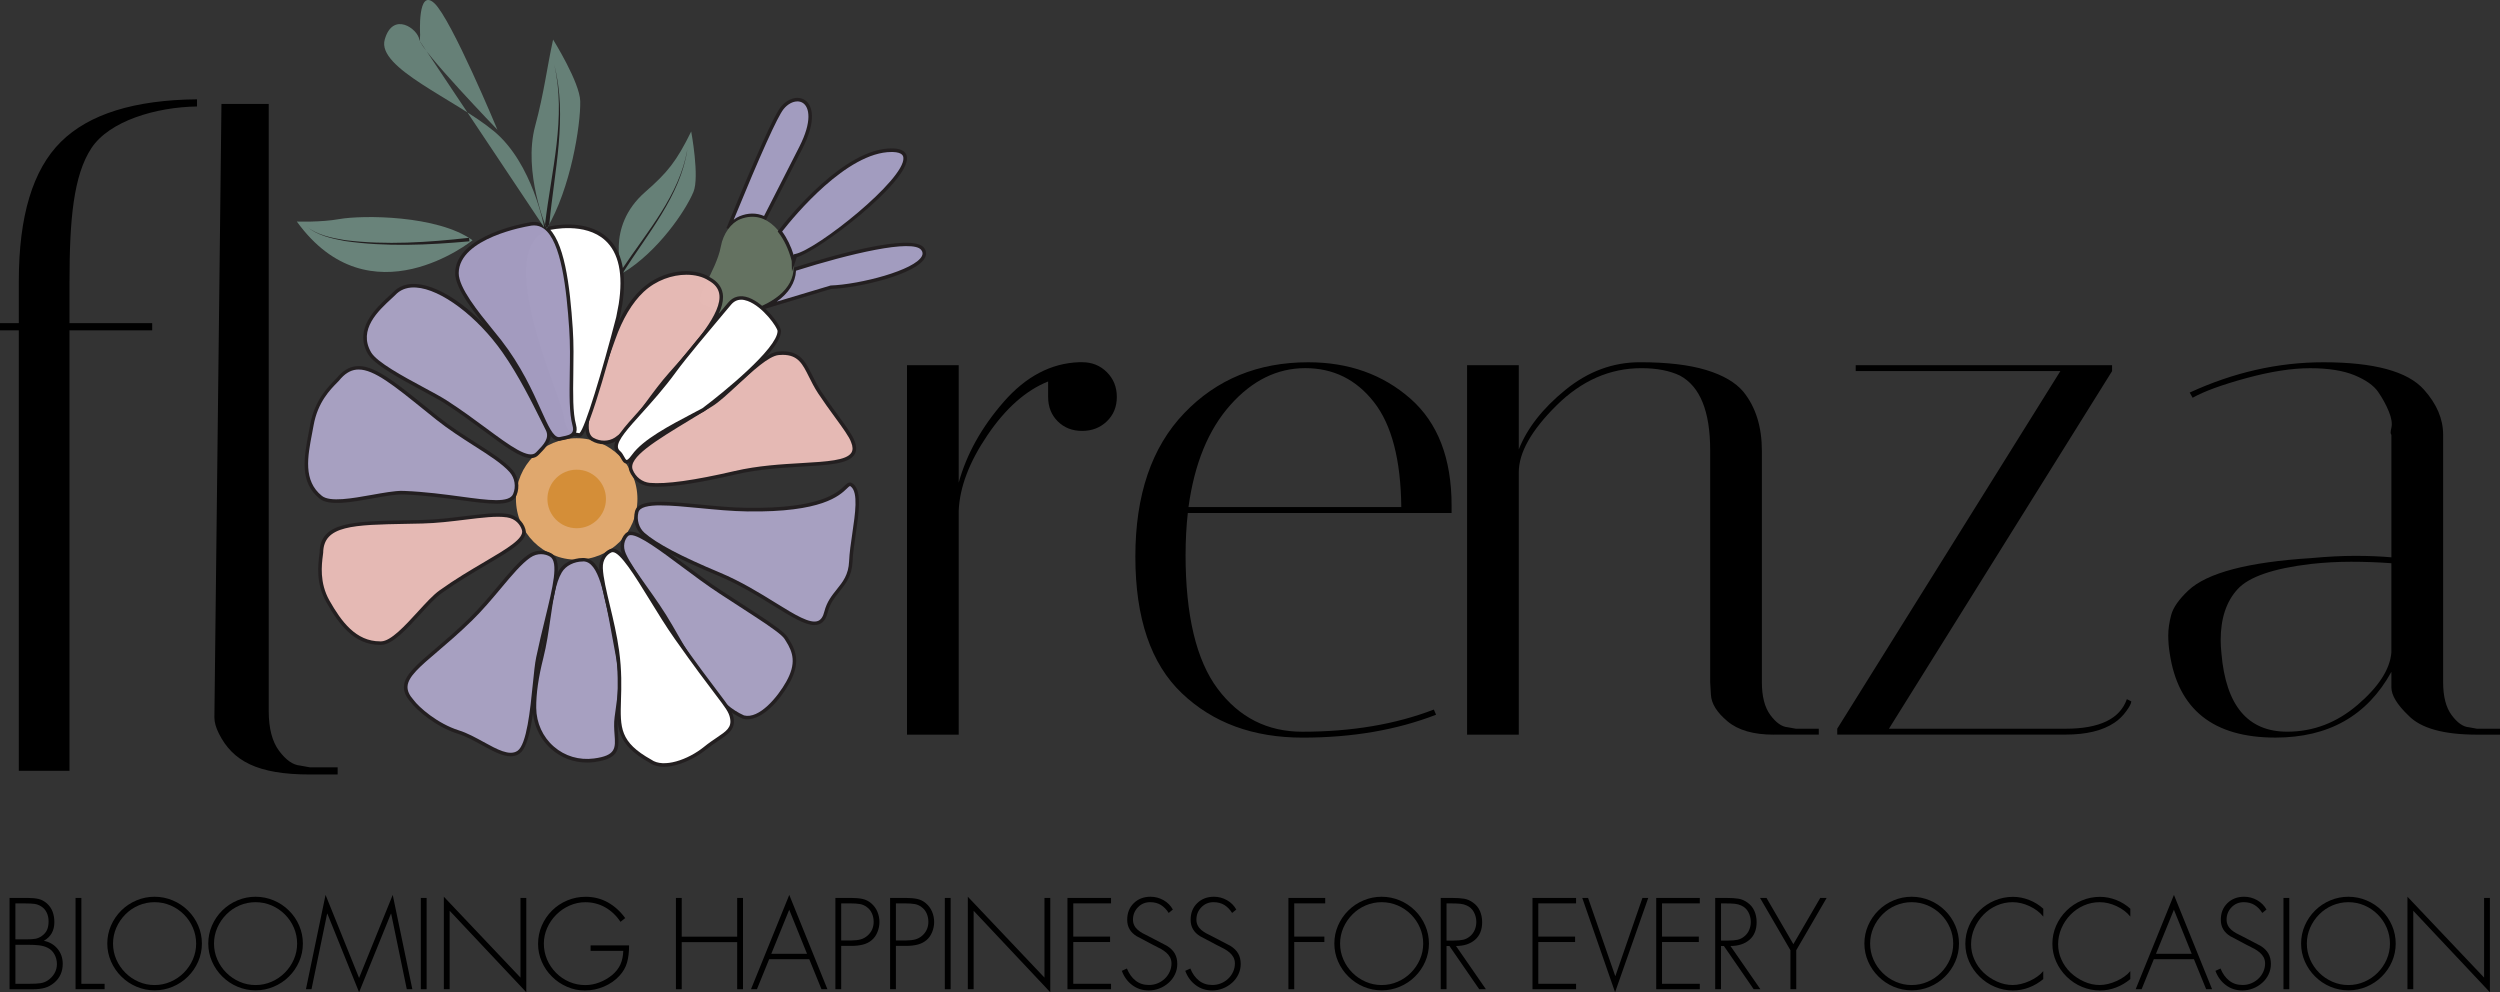 <svg xmlns="http://www.w3.org/2000/svg" id="Layer_2" data-name="Layer 2" viewBox="0 0 800.17 317.59"><rect x="0" y="0" width="800.17" height="317.59" fill="#333333" stroke="none"/><defs><style>      .cls-1 {        fill: #e7bab5;      }      .cls-1, .cls-2, .cls-3, .cls-4, .cls-5, .cls-6, .cls-7, .cls-8, .cls-9, .cls-10, .cls-11, .cls-12 {        stroke-width: 0px;      }      .cls-2 {        fill: #d48e38;      }      .cls-2, .cls-3, .cls-7, .cls-13, .cls-10, .cls-12 {        opacity: .99;      }      .cls-3 {        fill: #6a847b;      }      .cls-5 {        fill: #a8a1c3;      }      .cls-6 {        fill: #a49cc1;      }      .cls-7 {        fill: #678178;      }      .cls-8 {        fill: #a39dc1;      }      .cls-9 {        fill: #fff;      }      .cls-10 {        fill: #657362;      }      .cls-11 {        fill: #231f20;      }      .cls-12 {        fill: #e2aa6f;      }    </style></defs><g id="Logo_Sketch" data-name="Logo Sketch"><g><path class="cls-4" d="M99.19,247.89c-16.81,0-24.73-4.31-29.13-13.1-.96-1.91-1.44-3.62-1.44-5.15l2.26-196.38h15.13v194.29c0,5.54,1.1,9.79,3.3,12.75,2.2,2.96,4.44,4.54,6.73,4.73l3.15.57h8.88v2.29h-8.88Z"></path><path class="cls-4" d="M22.24,89.96v13.47h26.47v2.29h-26.47v140.99H6.02V105.72H0v-2.29h6.02v-13.47c0-20.82,4.49-35.67,13.47-44.56,8.97-8.88,23.5-13.42,43.56-13.61v2.29c-13.18.2-28.06,4.64-33.79,13.33-5.73,8.69-7.01,22.88-7.01,42.55Z"></path><g><path class="cls-4" d="M335.47,127.06v-4.96c-7.09,2.83-13.56,8.55-19.39,17.14-5.84,8.6-8.91,16.67-9.23,24.24v71.66h-16.55v-118.25h16.55v37.6c2.52-9.14,7.33-17.77,14.43-25.9,7.1-8.12,15.14-12.34,24.12-12.66h.95c3.15,0,5.79,1.06,7.92,3.19s3.19,4.77,3.19,7.92-1.06,5.76-3.19,7.81-4.77,3.07-7.92,3.07-5.76-1.02-7.81-3.07-3.07-4.65-3.07-7.81Z"></path><path class="cls-4" d="M379.46,177.43c0,19.55,3.43,33.9,10.29,43.05,6.86,9.14,15.88,13.72,27.08,13.72,15.76,0,29.8-2.36,42.1-7.1l.71,1.66c-12.62,4.89-26.85,7.33-42.69,7.33s-28.73-4.73-38.66-14.19c-9.94-9.46-14.9-24.04-14.9-43.75s5.2-35,15.61-45.88c10.4-10.88,23.65-16.32,39.73-16.32,12.93,0,23.81,3.87,32.64,11.59,8.83,7.73,13.24,19.15,13.24,34.29v2.37h-84.43c-.47,4.25-.71,8.67-.71,13.24ZM439.76,128.71c-5.67-7.25-13.01-10.88-21.99-10.88s-16.99,3.94-24,11.83c-7.02,7.88-11.47,18.76-13.37,32.63h68.11c-.16-15.14-3.07-26.33-8.75-33.58Z"></path><path class="cls-4" d="M567.71,235.14c-6.47,0-11.39-1.42-14.78-4.26-3.39-2.83-5.17-5.67-5.32-8.51l-.24-4.02v-74.26c0-12.45-3.23-20.42-9.7-23.89-3.31-1.57-7.41-2.36-12.3-2.36-10.09,0-19.16,3.98-27.2,11.94-8.04,7.97-12.06,15.1-12.06,21.4v83.96h-16.55v-118.25h16.55v26.96c2.67-6.78,7.64-13.13,14.9-19.04,7.25-5.91,15.21-8.87,23.89-8.87s15.73.83,21.17,2.48c5.44,1.65,9.42,3.98,11.94,6.98,3.94,4.89,5.91,11.2,5.91,18.92v74.03c0,4.57.9,8.08,2.72,10.52,1.81,2.45,3.66,3.75,5.56,3.9l2.6.47h7.33v1.89h-14.43Z"></path><path class="cls-4" d="M593.95,118.78v-1.89h82.06v1.89l-71.42,114.46h56.52c10.88,0,17.42-3.15,19.63-9.46l1.42.71c0,.63-.55,1.69-1.65,3.19-1.1,1.5-2.36,2.72-3.78,3.66-3.78,2.52-8.99,3.78-15.61,3.78h-73.08v-1.89l71.42-114.46h-65.51Z"></path><path class="cls-4" d="M792.84,235.14c-10.72,0-18.05-2.04-21.99-6.15-3.63-3.47-5.44-6.46-5.44-8.99v-4.97c-7.73,14.04-20.1,21.05-37.13,21.05-19.87,0-31.14-8.99-33.82-26.96-.32-1.89-.47-3.82-.47-5.79s.31-4.14.94-6.5,2.44-4.96,5.44-7.8c5.99-5.68,19.16-9.14,39.5-10.41,5.04-.47,9.7-.71,13.95-.71s8.12.16,11.59.47v-39.26c-.32-.16-.32-.9,0-2.24.31-1.34.04-3.07-.83-5.2-.87-2.13-2.01-4.22-3.43-6.27-1.42-2.04-3.94-3.82-7.57-5.32-3.63-1.49-8.36-2.24-14.19-2.24s-12.65,1.06-20.45,3.19c-7.81,2.13-13.52,4.22-17.15,6.27l-.94-1.66c14.03-6.46,28.3-9.7,42.81-9.7,16.24,0,26.96,2.92,32.16,8.75,4.09,4.57,6.15,9.38,6.15,14.43v79.23c0,4.57.9,8.08,2.72,10.52,1.81,2.45,3.66,3.75,5.56,3.9l2.6.47h7.33v1.89h-7.33ZM732.06,234.19c8.35,0,15.88-2.87,22.58-8.63,6.7-5.75,10.29-11.31,10.76-16.67v-28.62c-4.26-.31-8.56-.47-12.89-.47s-8.63.24-12.89.71c-11.99,1.42-19.79,4.1-23.41,8.04-3.63,3.94-5.44,9.38-5.44,16.32,0,1.26.08,2.68.24,4.25,1.42,16.71,8.43,25.07,21.05,25.07Z"></path></g><path class="cls-7" d="M199.34,87.37s-5.84-14.55,7.19-25.94c7.13-6.23,9.98-9.75,14.7-19.34,0,0,2.71,14.53.72,19.33-2.51,6.06-11.39,19.17-22.62,25.96Z"></path><path class="cls-11" d="M199.05,86.22c8.07-12.09,18.41-23.73,20.95-38.36-2.18,14.75-12.88,27.16-20.68,39.51,0,0-.29-.91-.29-.91l.02-.24Z"></path><g><g class="cls-13"><path class="cls-8" d="M236.97,69.72c-1.49.58-2.85,1.83-3.93,3.47,6.63-16.25,14.7-35.42,17.33-38.64,4.68-5.78,13.66-2.37,5.97,12.71-6.88,13.5-10.81,21.25-11.53,22.61-2.26-1.1-4.91-1.34-7.84-.15Z"></path><path class="cls-11" d="M233.52,73.5l-1-.52c9.57-23.47,15.26-36.16,17.41-38.79,2.2-2.72,5.43-3.63,7.67-2.17,2.59,1.69,3.76,6.64-.76,15.5l-5.77,11.33c-3.29,6.47-5.28,10.37-5.77,11.29l-.26.48-.49-.24c-2.33-1.13-4.8-1.18-7.37-.13h0c-1.34.52-2.61,1.65-3.66,3.26ZM255.21,32.46c-1.47,0-3.12.87-4.4,2.45-1.95,2.4-7.32,14.31-15.98,35.42.62-.49,1.26-.87,1.93-1.14,2.69-1.09,5.31-1.11,7.79-.06.75-1.44,2.63-5.14,5.51-10.8l5.77-11.33c4.18-8.19,3.23-12.68,1.15-14.04-.53-.34-1.14-.51-1.77-.51Z"></path></g><g class="cls-13"><path class="cls-8" d="M265.87,91.95l-22.24,6.69c6.41-2.76,10.54-7.09,10.6-12.41h.04c6.67-2.14,37.34-11.6,41.07-6.52,4.19,5.76-18.63,11.84-29.47,12.25Z"></path><path class="cls-11" d="M243.79,99.18l-.39-1.07c6.56-2.83,10.2-7.05,10.25-11.89v-.42s.4-.12.4-.12c11.33-3.6,38.01-11.4,41.74-6.32.71.97.81,2.03.3,3.07-2.59,5.35-21.05,9.72-30.13,10.07l-22.17,6.67ZM254.78,86.65c-.18,3.79-2.33,7.2-6.18,9.9l17.25-5.17c9.46-.35,27.03-4.91,29.23-9.44.33-.67.27-1.28-.2-1.91-2.67-3.64-23.2,1.26-40.1,6.61Z"></path></g><path class="cls-10" d="M253.64,82.99c1.87,7.22-3.64,12.96-12.78,16.06-7.27,2.47-8.04,2.54-10.42,1.34-1.22-.61-2.54-2.15-5.12-2.87-4.04-1.13,3.91-10.47,5.4-18.63.75-4.13,3.31-7.59,6.17-8.72,8.98-3.54,14.89,5.59,16.76,12.81Z"></path><g class="cls-13"><path class="cls-8" d="M249.63,74.1c3.51-4.54,21.29-26.4,36.14-26.02,16.51.45-23.27,32.27-31.19,33.78l-.61,1.8c0-.19-.06-.41-.11-.58-.78-2.99-2.18-6.33-4.24-8.98Z"></path><path class="cls-11" d="M253.48,86.89l-.08-3.22c0-.12-.05-.31-.08-.44-.89-3.37-2.36-6.49-4.14-8.79l-.27-.35.27-.35c3.41-4.41,21.06-26.25,36.21-26.25.13,0,.26,0,.39,0,3.54.1,4.41,1.64,4.52,2.91.65,7.97-28.39,30.06-35.27,31.93l-1.54,4.55ZM250.34,74.1c1.53,2.07,2.82,4.71,3.7,7.56l.1-.29.32-.06c6.94-1.33,35.25-23.87,34.69-30.8-.04-.44-.14-1.77-3.42-1.86-.12,0-.24,0-.37,0-14.26,0-31.11,20.44-35.03,25.46Z"></path></g></g><circle class="cls-12" cx="184.58" cy="159.7" r="19.44"></circle><circle class="cls-2" cx="184.58" cy="159.7" r="9.37"></circle><g class="cls-13"><path class="cls-1" d="M214.77,119.48c-6.99,7.83-12.38,17.63-17.67,21.06-2.38,1.55-5.3,1.32-7.42.11-4.84-2.76.92-15.6,6.7-32.13,2.16-6.18,5.29-11.78,9.22-15.48,6.89-6.48,16.62-6.9,21.43-3.76,9.5,5.28-.25,16.76-12.26,30.21Z"></path><path class="cls-11" d="M193.4,142.2c-1.51,0-2.93-.45-4.01-1.06-4.48-2.55-1.04-12.06,3.72-25.21.88-2.42,1.8-4.96,2.72-7.6,2.36-6.73,5.59-12.16,9.37-15.71,7.09-6.66,17.01-7.18,22.13-3.82,2.28,1.26,3.63,2.99,3.99,5.11,1.04,6.15-6.03,14.63-16.14,25.95h0c-2.77,3.11-5.26,6.48-7.66,9.75-3.68,4.99-6.85,9.29-10.11,11.41-1.32.86-2.7,1.19-4.01,1.19ZM219.71,87.94c-4.51,0-9.69,1.72-13.72,5.5-3.64,3.42-6.78,8.7-9.08,15.25-.92,2.64-1.85,5.19-2.72,7.61-4.4,12.16-7.88,21.76-4.23,23.84,2.18,1.23,4.86,1.19,6.84-.09,3.09-2.01,6.36-6.44,9.82-11.13,2.42-3.29,4.92-6.68,7.73-9.83h0c7.91-8.87,16.89-18.92,15.86-25.01-.3-1.79-1.43-3.2-3.45-4.32-1.82-1.19-4.31-1.82-7.04-1.82Z"></path></g><g class="cls-13"><path class="cls-5" d="M161.28,112.44c6.13,8.73,11.04,19.3,13.93,25,1.65,3.25-1.54,5.94-3.21,7.72-3.8,4.07-14.37-6.88-29.34-16.53-5.6-3.61-21.64-10.85-24.39-15.6-4.82-8.31,3.62-15,7.79-18.95,7.34-8.02,24.68,3.35,35.22,18.36Z"></path><path class="cls-11" d="M169.9,146.63c-3.27,0-8.21-3.66-14.89-8.6-3.74-2.77-7.99-5.91-12.66-8.92-1.66-1.07-4.21-2.44-7.16-4.04-6.86-3.7-15.4-8.3-17.41-11.75-4.67-8.05,2.53-14.69,6.83-18.66.37-.35.73-.67,1.06-.98,1.86-2.04,4.44-3.02,7.59-2.78,8.38.54,20.09,9.26,28.49,21.22h0c5.2,7.42,9.59,16.25,12.49,22.09.54,1.1,1.04,2.09,1.49,2.98,1.66,3.27-.98,5.98-2.73,7.78-.2.2-.39.4-.57.59-.68.74-1.52,1.07-2.52,1.07ZM132.44,92c-2.46,0-4.46.83-5.96,2.47-.36.35-.72.68-1.1,1.03-4.31,3.98-10.82,9.99-6.61,17.25,1.85,3.18,10.23,7.7,16.96,11.32,2.98,1.6,5.54,2.99,7.24,4.08,4.7,3.03,8.96,6.18,12.72,8.96,7.62,5.64,13.66,10.06,15.9,7.67.18-.2.38-.4.59-.61,1.7-1.75,3.82-3.93,2.53-6.47-.45-.89-.95-1.89-1.49-2.99-2.89-5.81-7.25-14.6-12.4-21.94-8.08-11.51-19.7-20.23-27.63-20.74-.25-.02-.5-.03-.75-.03Z"></path></g><g><path class="cls-9" d="M175.82,73.07s27.61-6.84,22.79,24.36l-.81,4.2s-9.91,38.25-12.34,37.61-4.68.4-5.55-6.05c-.87-6.45-23.81-54.58-4.08-60.12Z"></path><path class="cls-11" d="M185.51,139.82c-.08,0-.15-.01-.21-.03-.4-.11-.81-.16-1.2-.22-2.41-.34-4.05-.97-4.77-6.3-.17-1.26-1.3-4.41-2.74-8.39-4.87-13.55-13.04-36.23-7.48-47.02,1.4-2.71,3.6-4.5,6.55-5.33h.02c.48-.13,11.79-2.84,18.81,3.58,4.64,4.25,6.22,11.45,4.68,21.42l-.81,4.22c-1.57,6.07-9.52,36.27-12.37,37.94-.17.1-.34.14-.47.14ZM175.96,73.62c-2.67.75-4.57,2.31-5.84,4.76-5.33,10.35,3.04,33.61,7.54,46.12,1.51,4.2,2.61,7.24,2.79,8.62.66,4.88,1.98,5.07,3.8,5.33.39.06.79.12,1.21.21,1.74-1.34,7.33-20.03,11.77-37.16l.8-4.17c1.48-9.55.03-16.41-4.32-20.39-6.48-5.93-17.41-3.41-17.76-3.32Z"></path></g><g class="cls-13"><path class="cls-6" d="M182.76,105.28c.77,11.57-.78,24.09,1.04,30.79,1.02,3.78-2.28,3.84-4.43,4.35-4.88,1.16-6.64-14.77-19.44-31.24-4.46-5.73-13.72-15.87-13.69-21.79.06-10.36,17.73-14.75,22.84-15.58,9.5-2.4,12.34,13.58,13.67,33.46Z"></path><path class="cls-11" d="M178.84,141.06c-2.51,0-4.15-3.66-6.74-9.41-2.64-5.88-6.26-13.94-12.62-22.11-.77-.99-1.68-2.1-2.65-3.31-4.72-5.8-11.18-13.74-11.15-18.83.08-12.26,23.08-16.09,23.32-16.13,2.12-.54,4.08-.2,5.77,1.02,5.89,4.29,7.63,19.07,8.56,32.96.32,4.8.24,9.67.17,14.39-.1,6.4-.19,12.44.86,16.29.34,1.26.27,2.25-.21,3.03-.77,1.25-2.36,1.56-3.77,1.85-.3.06-.59.12-.86.18-.23.06-.45.08-.67.08ZM170.92,72.15c-.54,0-1.1.08-1.69.22-.27.04-22.34,3.72-22.41,15.03-.03,4.69,6.29,12.45,10.89,18.11.98,1.21,1.9,2.33,2.67,3.32,6.44,8.29,10.09,16.41,12.76,22.35,2.34,5.19,3.93,8.73,5.76,8.73.11,0,.23-.01.34-.04.28-.07.59-.13.9-.19,1.24-.25,2.52-.5,3.03-1.33.31-.5.33-1.19.08-2.13-1.09-4.01-.99-9.85-.89-16.61.08-4.69.15-9.54-.17-14.29-.86-12.84-2.55-28.09-8.1-32.12-.97-.7-2.02-1.05-3.18-1.05Z"></path></g><g class="cls-13"><path class="cls-5" d="M173.34,210.52c2.65-10.47,2.59-21.9,5.98-27.6,1.53-2.57,4.58-3.81,7.39-3.78,6.39.06,7.77,14.4,11.2,32.05,1.28,6.6.12,12.88-.62,18.41-.98,7.28,3.4,12.37-7.11,13.75-10.22,1.33-19.01-6.45-19.11-16.75-.04-4.42.67-9.71,2.28-16.07Z"></path><path class="cls-11" d="M187.86,244.07c-4.19,0-8.14-1.46-11.33-4.24-3.78-3.29-5.98-8.11-6.03-13.23-.04-4.64.71-9.94,2.3-16.21,1.05-4.15,1.66-8.4,2.25-12.51.91-6.29,1.69-11.72,3.79-15.23,1.47-2.48,4.52-4.06,7.78-4.06h.09c5.84.06,7.68,10.25,10.24,24.35.47,2.6.96,5.34,1.51,8.15,1.15,5.95.35,11.67-.36,16.72l-.26,1.88c-.26,1.93-.13,3.74,0,5.34.32,4.37.57,7.83-7.59,8.89-.8.1-1.6.16-2.39.16ZM186.61,179.71c-2.87,0-5.54,1.37-6.8,3.5-1.98,3.33-2.75,8.65-3.64,14.82-.6,4.14-1.22,8.42-2.28,12.62h0c-1.56,6.18-2.3,11.39-2.26,15.93.04,4.8,2.1,9.31,5.64,12.38,3.54,3.08,8.13,4.42,12.82,3.81,7.11-.93,6.93-3.33,6.61-7.68-.12-1.65-.26-3.52.02-5.58l.26-1.89c.7-4.95,1.48-10.58.36-16.35-.55-2.82-1.04-5.55-1.51-8.16-2.36-13.06-4.23-23.37-9.13-23.42h-.09Z"></path></g><g class="cls-13"><path class="cls-1" d="M235.32,151.31c-10.35,2.4-21.09,4.41-27.42,3.81-2.86-.27-5-2.27-5.9-4.54-2.05-5.18,10.65-11.66,25.71-21.03,5.63-3.5,16.06-16,21.5-16.47,8.59-.73,8.54,5.54,13.16,12.55,4.41,6.68,9.67,12.91,10.58,15.68,4.11,10.07-17.52,5.35-37.62,10Z"></path><path class="cls-11" d="M210.44,155.79c-.94,0-1.81-.04-2.59-.12-2.8-.26-5.3-2.19-6.37-4.9-1.9-4.8,6.84-10.1,18.95-17.44,2.24-1.36,4.59-2.78,6.99-4.28,2.1-1.3,4.91-3.92,7.89-6.68,5.06-4.7,10.3-9.57,13.86-9.87,6.76-.57,8.53,3.04,10.81,7.62.79,1.58,1.69,3.38,2.88,5.19,1.73,2.61,3.6,5.19,5.26,7.46,2.68,3.68,4.8,6.58,5.38,8.35.72,1.77.72,3.21-.02,4.38-1.87,2.97-8.09,3.34-16.69,3.84-6.56.39-13.99.82-21.32,2.52h0c-11.48,2.66-19.55,3.93-25.01,3.93ZM250.51,113.58c-.39,0-.81.02-1.26.06-3.18.27-8.49,5.21-13.19,9.57-3.02,2.8-5.87,5.45-8.06,6.81-2.41,1.5-4.76,2.92-7,4.29-11.19,6.78-20.02,12.14-18.48,16.05.92,2.32,3.05,3.96,5.43,4.19,5.18.47,14.09-.75,27.24-3.8h0c7.43-1.72,14.91-2.16,21.51-2.54,7.96-.47,14.24-.83,15.8-3.31.53-.84.5-1.94-.09-3.38-.53-1.63-2.71-4.61-5.23-8.07-1.66-2.28-3.55-4.87-5.29-7.51-1.23-1.86-2.14-3.69-2.95-5.31-2.08-4.18-3.51-7.05-8.44-7.05Z"></path></g><g><path class="cls-9" d="M249.43,105.97c.02-2.19-10.43-15.4-15.94-8.76-2.64,3.19-13.71,16.15-17.6,21.52-10.24,14.13-22.07,22.45-17.81,26.04,1.74,1.47,1.61,5.34,4.69,1.08,3.73-5.15,12.9-9.72,22.29-14.68,0,0,24.31-18.13,24.37-25.2Z"></path><path class="cls-11" d="M200.57,148.36s-.06,0-.08,0c-.84-.05-1.29-.87-1.72-1.66-.31-.55-.62-1.13-1.05-1.49-.67-.56-1.03-1.26-1.09-2.06-.18-2.68,3.18-6.41,7.83-11.56,3.23-3.58,7.25-8.04,10.97-13.18,3.15-4.34,11.02-13.69,15.24-18.71,1.04-1.23,1.87-2.22,2.39-2.84,1.66-2.01,3.95-2.55,6.6-1.58,5.11,1.87,10.35,8.93,10.33,10.71h0c-.06,7.27-23.6,24.91-24.6,25.66l-2.26,1.2c-8.51,4.48-16.55,8.72-19.91,13.36-1.1,1.51-1.9,2.17-2.66,2.17ZM237.21,95.93c-1.28,0-2.36.55-3.27,1.65-.52.62-1.35,1.61-2.39,2.84-4.21,5.01-12.07,14.34-15.19,18.65-3.77,5.19-7.81,9.67-11.05,13.27-4.3,4.76-7.69,8.53-7.54,10.73.04.5.25.9.68,1.27.59.5.98,1.2,1.31,1.81.24.45.58,1.06.8,1.07.11.01.54-.03,1.75-1.7,3.52-4.86,11.68-9.16,20.31-13.7l2.18-1.15c6.63-4.95,24.02-19.14,24.07-24.71h0c0-1.09-4.63-7.82-9.59-9.63-.74-.27-1.43-.41-2.07-.41Z"></path></g><g class="cls-13"><path class="cls-5" d="M230.15,183.78c-9.71-4.06-19.51-8.66-24.25-12.82-2.14-1.88-2.71-4.75-2.11-7.12,1.35-5.4,20.14-.92,35.47-.71,32.95.45,30.73-10.12,33.5-7.78,3.74,3.15-.08,15.94-.42,24.32-.32,8-6.2,9.39-7.93,16.16-2.53,10.58-15.41-4.16-34.26-12.04Z"></path><path class="cls-11" d="M260.69,200.08c-3.08,0-7.42-2.68-13.09-6.19-4.88-3.02-10.96-6.78-17.67-9.59h0c-12.62-5.27-20.37-9.37-24.41-12.92-2.1-1.84-3-4.86-2.29-7.69,1.03-4.13,9.74-3.28,20.77-2.21,5.07.49,10.3,1,15.25,1.06,23.35.29,28.75-4.84,31.03-7.04.89-.86,1.65-1.58,2.83-.6,2.8,2.36,1.82,9,.79,16.03-.45,3.02-.9,6.13-1.01,8.75-.19,4.68-2.24,7.23-4.21,9.68-1.55,1.93-3.01,3.74-3.74,6.59-.48,2.02-1.36,3.28-2.67,3.82-.49.2-1.02.29-1.6.29ZM211.45,161.75c-3.93,0-6.68.54-7.11,2.22-.61,2.42.16,4.99,1.93,6.56,3.89,3.41,11.77,7.58,24.1,12.72h0c6.79,2.84,12.91,6.62,17.83,9.67,6.2,3.84,11.12,6.87,13.65,5.81.95-.39,1.61-1.39,2.01-3.04.79-3.09,2.4-5.09,3.95-7.03,1.95-2.42,3.79-4.71,3.96-9.02.11-2.68.57-5.83,1.02-8.87.94-6.41,1.92-13.05-.39-14.99-.39-.33-.41-.32-1.31.55-2.39,2.3-7.98,7.71-31.84,7.36-4.99-.07-10.26-.58-15.35-1.07-4.54-.44-8.96-.86-12.45-.86Z"></path></g><g class="cls-13"><path class="cls-5" d="M214.7,200.41c-5.22-9.13-12.38-17.36-14.9-22.91-1.13-2.5-.59-4.89.76-6.29,3.06-3.2,17.33,9.99,30.13,18.35,21.51,14.05,19.22,12.08,21.24,15.19,2.57,3.96,3.54,7.72.26,13.63s-9.19,12.43-14.27,11.13c-8.06-3.62-13.07-11.32-23.23-29.1Z"></path><path class="cls-11" d="M239.21,230.24c-.48,0-.96-.06-1.43-.18-8.32-3.73-13.32-11.41-23.58-29.37-2.51-4.39-5.51-8.63-8.17-12.37-2.91-4.12-5.43-7.67-6.76-10.58-1.12-2.48-.79-5.19.86-6.92,2.32-2.44,8.3,1.82,18.67,9.55,4.01,2.98,8.14,6.07,12.19,8.71,4.66,3.04,8.2,5.33,10.91,7.09q8.96,5.8,10.11,7.64c.12.19.24.39.39.62,2.64,4.07,3.7,8.05.28,14.21-3.24,5.84-8.65,11.59-13.48,11.59ZM201.92,171.26c-.4,0-.72.11-.94.34-1.06,1.11-1.78,3.18-.65,5.67,1.27,2.82,3.76,6.33,6.64,10.4,2.67,3.76,5.69,8.02,8.22,12.46h0c10.13,17.73,15.05,25.31,22.96,28.86,4.83,1.21,10.75-5.84,13.55-10.89,3.15-5.69,2.24-9.21-.24-13.04-.16-.24-.29-.45-.41-.64q-1.01-1.63-9.76-7.29c-2.71-1.76-6.25-4.05-10.91-7.09-4.07-2.66-8.22-5.76-12.24-8.75-6.62-4.94-13.44-10.02-16.22-10.02Z"></path></g><g><path class="cls-9" d="M197.59,208.37c-1.41-10.31-4.96-20.51-5.21-26.53-.11-2.72,1.28-4.72,3.06-5.53,4.03-1.84,12.3,15.51,21.02,27.88,14.64,20.78,17.08,21.99,17.78,25.59.9,4.59-3.28,5.44-8.52,9.7-5,4.06-13.3,7.22-17.52,4.17-15.26-8.5-7.85-15.19-10.6-35.27Z"></path><path class="cls-11" d="M212.52,245.44c-1.74,0-3.35-.4-4.66-1.34-10.66-5.94-10.5-11.3-10.24-20.2.12-4.07.27-9.14-.59-15.47h0c-.68-4.96-1.87-9.95-2.93-14.37-1.16-4.85-2.16-9.05-2.29-12.22-.12-2.69,1.22-5.07,3.38-6.06,3.04-1.42,7.01,4.71,13.71,15.61,2.59,4.2,5.26,8.55,8.01,12.45,6.25,8.86,10.24,14.13,12.88,17.61,3.6,4.74,4.56,6.01,4.99,8.2.72,3.71-1.58,5.26-4.78,7.4-1.18.8-2.53,1.7-3.94,2.84-3.41,2.76-8.95,5.54-13.55,5.54ZM196.1,176.73c-.15,0-.3.03-.43.09-1.39.63-2.83,2.28-2.72,4.99.12,3.06,1.11,7.2,2.26,12,1.06,4.44,2.26,9.46,2.95,14.48h0c.88,6.42.73,11.54.6,15.65-.27,9.04-.4,13.57,9.71,19.21,3.88,2.79,11.77.03,16.88-4.12,1.45-1.18,2.82-2.1,4.02-2.91,3.15-2.12,4.88-3.28,4.3-6.24-.38-1.93-1.31-3.16-4.78-7.74-2.65-3.49-6.65-8.76-12.91-17.64-2.77-3.93-5.45-8.29-8.04-12.51-4.62-7.51-9.39-15.27-11.84-15.27Z"></path></g><g class="cls-13"><path class="cls-1" d="M135.09,166.99c10.51-.24,21.11-2.87,27.24-1.97,2.77.4,4.64,2.34,5.28,4.47,1.44,4.84-12.51,9.86-26.62,19.95-5.34,3.82-13.6,16.27-18.98,16.4-8.48.2-13.32-6.74-17.08-13.39s-2.39-12.69-2.06-15.55c.13-10.14,11.84-9.45,32.23-9.91Z"></path><path class="cls-11" d="M121.65,206.42c-8.31,0-13.18-6.57-17.21-13.69-3.4-6-2.63-11.95-2.23-15.15l.09-.75c.12-9.79,10.59-9.99,27.92-10.31,1.56-.03,3.18-.06,4.86-.1h0c4.65-.1,9.42-.69,13.62-1.21,5.5-.67,10.22-1.26,13.71-.75,2.72.4,4.98,2.31,5.74,4.87,1.05,3.53-4.32,6.68-12.45,11.47-4.38,2.58-9.34,5.5-14.39,9.11-1.94,1.39-4.3,3.97-6.79,6.7-4.37,4.78-8.88,9.72-12.5,9.81-.12,0-.25,0-.38,0ZM135.11,167.56h0c-1.68.04-3.3.07-4.86.1-17.22.32-26.69.5-26.81,9.25l-.1.81c-.39,3.07-1.12,8.77,2.08,14.45,3.86,6.82,8.5,13.11,16.24,13.11.12,0,.23,0,.34,0,3.13-.08,7.67-5.05,11.69-9.44,2.54-2.78,4.93-5.4,6.97-6.86,5.08-3.64,10.07-6.57,14.47-9.16,7.11-4.19,12.73-7.49,11.93-10.16-.51-1.7-2.04-3.67-4.81-4.07-3.34-.5-8.01.09-13.41.75-4.24.52-9.03,1.11-13.74,1.22Z"></path></g><g class="cls-13"><path class="cls-5" d="M140.04,133.92c8.72,6.97,19.14,11.88,23.51,16.85,1.97,2.24,2.17,5.23,1.22,7.54-2.15,5.24-16.96.14-35.37-.61-6.97-.28-22.26,5.04-26.71,1.48-7.04-5.61-4.37-14.76-2.86-23.18s6.02-12.23,8.26-14.52c7.08-8.84,15.06-1.07,31.96,12.44Z"></path><path class="cls-11" d="M158.82,161.22c-2.98,0-6.86-.52-11.46-1.14-5.34-.72-11.39-1.54-17.97-1.81-2.5-.15-6.22.56-10.14,1.26-6.84,1.22-13.91,2.5-16.91.1-6.6-5.26-5.04-13.35-3.54-21.16.16-.86.33-1.72.48-2.56,1.38-7.71,5.67-12.04,7.98-14.37l.43-.44c1.89-2.36,3.94-3.64,6.25-3.89,5.48-.63,12.25,4.81,22.43,13.02,1.29,1.04,2.64,2.13,4.05,3.26h0c3.85,3.08,8.14,5.82,11.92,8.23,4.93,3.15,9.19,5.87,11.67,8.69,1.93,2.2,2.44,5.39,1.31,8.13-.83,2.01-3.07,2.69-6.48,2.69ZM128.83,157.13c.2,0,.4,0,.59,0,6.64.27,12.72,1.09,18.08,1.81,9.01,1.22,15.53,2.1,16.75-.86.97-2.34.53-5.07-1.12-6.95-2.37-2.7-6.57-5.38-11.43-8.48-3.8-2.43-8.11-5.19-12.02-8.3-1.41-1.13-2.76-2.22-4.05-3.26-9.47-7.64-15.89-12.82-20.85-12.82-.25,0-.5.01-.74.04-1.99.22-3.8,1.37-5.52,3.51l-.47.49c-2.37,2.4-6.34,6.41-7.67,13.78-.16.85-.32,1.71-.48,2.57-1.44,7.49-2.92,15.23,3.14,20.06,2.59,2.07,9.71.79,16-.33,3.69-.66,7.18-1.29,9.79-1.29Z"></path></g><g class="cls-13"><path class="cls-5" d="M150.58,198.31c7.61-7.45,13.65-16.71,18.79-20.29,2.32-1.62,5.02-1.49,6.93-.36,4.35,2.56-.58,15.74-4.16,32.92-1.36,6.51-1.72,27.12-6.21,30.2-4.4,3.02-11.95-4.19-19.24-6.48s-13.06-7.56-14.76-9.89c-6.78-7.56,3.88-11.67,18.64-26.1Z"></path><path class="cls-11" d="M163.47,242.08c-2.69,0-5.9-1.77-9.24-3.6-2.52-1.39-5.14-2.83-7.71-3.63-7.07-2.22-13.29-7.68-15.05-10.1-1.57-1.75-2.3-3.45-2.19-5.15.24-3.6,4.14-6.92,10.05-11.96,3.2-2.73,6.84-5.82,10.83-9.74h0c3.36-3.29,6.49-7.02,9.24-10.31,3.6-4.3,6.71-8.01,9.63-10.04,2.28-1.59,5.25-1.74,7.55-.38,3.59,2.12,1.75,9.7-1.04,21.17-.9,3.72-1.93,7.94-2.85,12.35-.39,1.86-.69,4.9-1.05,8.42-.89,8.82-2,19.8-5.39,22.13-.84.58-1.78.83-2.79.83ZM150.98,198.71c-4.03,3.94-7.68,7.05-10.89,9.79-5.69,4.85-9.44,8.05-9.65,11.17-.09,1.4.52,2.78,1.93,4.36,1.72,2.37,7.69,7.59,14.5,9.74,2.68.84,5.34,2.31,7.92,3.72,4.27,2.35,8.29,4.57,10.84,2.83,2.96-2.03,4.08-13.17,4.9-21.31.36-3.55.67-6.62,1.07-8.54.92-4.44,1.95-8.66,2.86-12.39,2.48-10.19,4.43-18.24,1.57-19.93-1.53-.9-4-1.28-6.32.34-2.79,1.94-5.86,5.6-9.4,9.83-2.77,3.31-5.91,7.06-9.32,10.39h0Z"></path></g><path class="cls-3" d="M151.25,76.9s-32.81,26.43-56.24-5.99c0,0,7.64.28,13.54-.78,7.45-1.33,31.51-1.3,42.7,6.77Z"></path><path class="cls-11" d="M150.25,77.24c-13.26,1.19-26.68,1.83-39.89-.1-4.32-.81-8.86-1.81-12.3-4.7,3.5,2.81,8.03,3.7,12.35,4.42,13.18,1.64,26.57.72,39.72-.75,0,0,.13,1.13.13,1.13h0Z"></path><path class="cls-7" d="M174.99,73.19s-7.71-18.05-3.69-32.92c2.86-10.59,3.78-18.78,5.73-27.6,0,0,8.55,13.71,8.68,19.7.17,7.57-3.04,28.03-10.72,40.82Z"></path><path class="cls-11" d="M174.45,71.81c1.96-16.85,6.9-34.41,2.93-51.15,4.34,16.7.03,34.11-1.56,51.07,0,0-.82,1.44-.82,1.44l-.55-1.35Z"></path><path class="cls-7" d="M174.17,72.8s-3.65-20.46-16.01-30.75c-12.37-10.29-37.63-20.22-35.02-29.38,2.6-9.16,10.55-3.47,11.07,0,.52,3.47,25,28.86,25,28.86,0,0-14.71-35.41-20.18-40.49-5.47-5.08-4.56,10.09-4.56,10.09l-.1,2.02"></path></g><g><path class="cls-4" d="M3.06,316.62v-29.22h5.85c1.34,0,2.49.11,3.43.33.94.22,1.81.68,2.62,1.38.85.75,1.47,1.63,1.86,2.65s.58,2.15.58,3.39c0,2.71-1.12,4.7-3.37,5.97,1.81.36,3.27,1.21,4.38,2.56,1.11,1.34,1.67,2.95,1.67,4.81,0,2.48-.91,4.5-2.71,6.04-.96.8-1.97,1.35-3.04,1.65-1.07.3-2.33.45-3.78.45H3.06ZM4.92,300.66h3.22c1.42,0,2.49-.06,3.2-.19s1.39-.43,2.04-.89c.8-.57,1.36-1.23,1.69-1.98.32-.75.48-1.65.48-2.71s-.2-1.94-.6-2.79c-.4-.85-1-1.52-1.8-2.01-.65-.41-1.35-.67-2.11-.78-.76-.1-1.72-.15-2.89-.15h-3.22v11.51ZM4.92,314.88h4.46c1.5,0,2.69-.06,3.57-.19.88-.13,1.68-.44,2.4-.93.9-.62,1.61-1.38,2.11-2.27s.76-1.87.76-2.93-.27-2.14-.79-3.1-1.27-1.67-2.23-2.13c-.8-.39-1.7-.64-2.69-.76-1-.12-2.15-.17-3.47-.17h-4.11v12.48Z"></path><path class="cls-4" d="M26.04,314.88h7.44v1.74h-9.3v-29.22h1.86v27.47Z"></path><path class="cls-4" d="M55.27,288.18c1.85.77,3.47,1.86,4.88,3.25,1.41,1.39,2.51,3,3.29,4.82s1.18,3.74,1.18,5.75-.39,3.93-1.18,5.75-1.89,3.43-3.29,4.82c-1.41,1.4-3.04,2.48-4.88,3.25-1.85.78-3.78,1.16-5.79,1.16s-3.94-.39-5.77-1.16c-1.83-.77-3.46-1.86-4.86-3.25-1.41-1.39-2.51-3-3.31-4.82-.8-1.82-1.2-3.74-1.2-5.75s.39-3.93,1.18-5.75c.79-1.82,1.89-3.43,3.29-4.82,1.41-1.4,3.04-2.48,4.88-3.25,1.85-.78,3.78-1.16,5.79-1.16s3.95.39,5.79,1.16ZM44.38,289.79c-1.62.69-3.04,1.65-4.26,2.89-1.23,1.24-2.19,2.66-2.89,4.26-.7,1.6-1.05,3.29-1.05,5.08s.35,3.47,1.05,5.08c.7,1.6,1.66,3.02,2.89,4.24,1.23,1.23,2.65,2.19,4.26,2.89,1.61.7,3.31,1.05,5.1,1.05s3.48-.35,5.1-1.05c1.61-.7,3.04-1.66,4.26-2.89s2.19-2.65,2.89-4.26c.7-1.61,1.05-3.3,1.05-5.06s-.34-3.44-1.03-5.06c-.68-1.61-1.65-3.04-2.89-4.28-1.24-1.24-2.67-2.2-4.28-2.89-1.61-.68-3.31-1.03-5.1-1.03s-3.48.34-5.1,1.03Z"></path><path class="cls-4" d="M87.59,288.18c1.85.77,3.47,1.86,4.88,3.25,1.41,1.39,2.51,3,3.29,4.82s1.18,3.74,1.18,5.75-.39,3.93-1.18,5.75-1.89,3.43-3.29,4.82c-1.41,1.4-3.04,2.48-4.88,3.25-1.85.78-3.78,1.16-5.79,1.16s-3.94-.39-5.77-1.16c-1.83-.77-3.46-1.86-4.86-3.25-1.41-1.39-2.51-3-3.31-4.82-.8-1.82-1.2-3.74-1.2-5.75s.39-3.93,1.18-5.75c.79-1.82,1.89-3.43,3.29-4.82,1.41-1.4,3.04-2.48,4.88-3.25,1.85-.78,3.78-1.16,5.79-1.16s3.95.39,5.79,1.16ZM76.7,289.79c-1.62.69-3.04,1.65-4.26,2.89-1.23,1.24-2.19,2.66-2.89,4.26-.7,1.6-1.05,3.29-1.05,5.08s.35,3.47,1.05,5.08c.7,1.6,1.66,3.02,2.89,4.24,1.23,1.23,2.65,2.19,4.26,2.89,1.61.7,3.31,1.05,5.1,1.05s3.48-.35,5.1-1.05c1.61-.7,3.04-1.66,4.26-2.89s2.19-2.65,2.89-4.26c.7-1.61,1.05-3.3,1.05-5.06s-.34-3.44-1.03-5.06c-.68-1.61-1.65-3.04-2.89-4.28-1.24-1.24-2.67-2.2-4.28-2.89-1.61-.68-3.31-1.03-5.1-1.03s-3.48.34-5.1,1.03Z"></path><path class="cls-4" d="M125.2,292.44h-.08l-10.19,25.15-10.15-25.15h-.08l-5,24.18h-1.78l6.28-30.19,10.73,26.58,10.77-26.58,6.28,30.19h-1.78l-5-24.18Z"></path><path class="cls-4" d="M136.55,316.62h-1.86v-29.22h1.86v29.22Z"></path><path class="cls-4" d="M168.45,317.59l-24.53-26.08v25.11h-1.86v-29.61l24.53,25.89v-25.5h1.86v30.19Z"></path><path class="cls-4" d="M201.35,302.56c0,2.17-.22,4.02-.66,5.54-.44,1.52-1.24,2.92-2.4,4.19-1.37,1.5-3.04,2.66-5,3.49-1.96.83-3.99,1.24-6.08,1.24s-3.89-.39-5.72-1.18-3.43-1.87-4.82-3.26c-1.4-1.38-2.49-2.98-3.27-4.79-.79-1.81-1.18-3.69-1.18-5.66,0-2.07.39-4.02,1.18-5.85.79-1.83,1.89-3.45,3.29-4.84,1.41-1.4,3.04-2.48,4.9-3.25,1.86-.78,3.81-1.16,5.85-1.16,2.58,0,4.95.59,7.09,1.78,2.14,1.19,4,2.87,5.58,5.04l-1.51,1.2c-1.32-1.99-2.95-3.53-4.88-4.63-1.94-1.1-4.07-1.65-6.39-1.65-1.73,0-3.4.36-5.02,1.07-1.62.71-3.04,1.69-4.28,2.93s-2.21,2.66-2.91,4.26c-.7,1.6-1.05,3.27-1.05,5s.34,3.47,1.03,5.08c.68,1.6,1.64,3.02,2.87,4.26,1.23,1.24,2.65,2.2,4.26,2.89s3.31,1.03,5.1,1.03c1.52,0,3.03-.28,4.51-.85,1.49-.57,2.85-1.36,4.09-2.36,1.21-1.03,2.1-2.17,2.65-3.41.56-1.24.86-2.69.91-4.34h-10.46v-1.74h12.32Z"></path><path class="cls-4" d="M235.95,299.8v-12.4h1.86v29.22h-1.86v-15.07h-17.75v15.07h-1.86v-29.22h1.86v12.4h17.75Z"></path><path class="cls-4" d="M246.18,307.01l-3.91,9.61h-1.9l12.25-30.19,12.21,30.19h-1.9l-3.91-9.61h-12.83ZM252.61,291.16l-5.74,14.11h11.43l-5.7-14.11Z"></path><path class="cls-4" d="M269.24,316.62h-1.86v-29.22h5.15c1.39,0,2.59.11,3.58.33,1,.22,1.91.68,2.73,1.38.88.75,1.54,1.65,1.98,2.69.44,1.05.66,2.15.66,3.31,0,1.08-.21,2.16-.64,3.22-.43,1.06-1.03,1.91-1.8,2.56-.83.7-1.78,1.18-2.87,1.45s-2.3.41-3.64.41h-3.29v13.87ZM272.61,301c1.08,0,2.04-.11,2.85-.33s1.57-.64,2.27-1.26c1.27-1.16,1.9-2.62,1.9-4.38,0-.96-.19-1.85-.56-2.69-.38-.84-.92-1.52-1.65-2.03-.65-.49-1.37-.81-2.17-.95-.8-.14-1.78-.21-2.95-.21h-3.06v11.86h3.37Z"></path><path class="cls-4" d="M286.75,316.62h-1.86v-29.22h5.15c1.39,0,2.59.11,3.58.33,1,.22,1.91.68,2.73,1.38.88.75,1.54,1.65,1.98,2.69.44,1.05.66,2.15.66,3.31,0,1.08-.21,2.16-.64,3.22-.43,1.06-1.03,1.91-1.8,2.56-.83.7-1.78,1.18-2.87,1.45s-2.3.41-3.64.41h-3.29v13.87ZM290.12,301c1.08,0,2.04-.11,2.85-.33s1.57-.64,2.27-1.26c1.27-1.16,1.9-2.62,1.9-4.38,0-.96-.19-1.85-.56-2.69-.38-.84-.92-1.52-1.65-2.03-.65-.49-1.37-.81-2.17-.95-.8-.14-1.78-.21-2.95-.21h-3.06v11.86h3.37Z"></path><path class="cls-4" d="M304.27,316.62h-1.86v-29.22h1.86v29.22Z"></path><path class="cls-4" d="M336.16,317.59l-24.53-26.08v25.11h-1.86v-29.61l24.53,25.89v-25.5h1.86v30.19Z"></path><path class="cls-4" d="M343.52,289.15v10.62h11.78v1.74h-11.78v13.37h12.09v1.74h-13.95v-29.22h13.95v1.74h-12.09Z"></path><path class="cls-4" d="M374.06,292.21c-.7-1.11-1.53-1.96-2.5-2.56-.97-.59-2.11-.89-3.43-.89-1.55,0-2.86.54-3.91,1.63-1.06,1.09-1.59,2.4-1.59,3.95,0,.7.14,1.32.43,1.88.28.56.66,1.03,1.14,1.43.48.4.97.74,1.49,1.03.52.29,1.17.62,1.98,1.01l.23.12,5.58,2.91c1.14.7,1.98,1.52,2.52,2.46.54.94.81,2.06.81,3.35,0,1.19-.25,2.3-.74,3.33-.49,1.03-1.17,1.94-2.04,2.71s-1.85,1.38-2.94,1.8c-1.1.43-2.24.64-3.43.64-1.99,0-3.75-.57-5.27-1.71s-2.63-2.66-3.33-4.57l1.63-.74c.65,1.63,1.56,2.91,2.75,3.86s2.62,1.41,4.3,1.41c.96,0,1.87-.17,2.73-.52.87-.35,1.63-.84,2.31-1.47.67-.63,1.2-1.38,1.59-2.23.39-.85.58-1.74.58-2.67,0-.72-.16-1.38-.46-1.96-.31-.58-.72-1.08-1.22-1.51-.5-.43-1.03-.8-1.59-1.12-.56-.32-1.25-.68-2.07-1.07-.26-.13-.44-.22-.54-.27l-5.27-2.79c-2.01-1.24-3.02-2.98-3.02-5.23s.7-3.95,2.09-5.33c1.4-1.38,3.19-2.07,5.39-2.07,1.47,0,2.85.37,4.15,1.1,1.29.74,2.29,1.74,2.98,3l-1.32,1.08Z"></path><path class="cls-4" d="M394.36,292.21c-.7-1.11-1.53-1.96-2.5-2.56-.97-.59-2.11-.89-3.43-.89-1.55,0-2.86.54-3.91,1.63-1.06,1.09-1.59,2.4-1.59,3.95,0,.7.14,1.32.43,1.88.28.56.66,1.03,1.14,1.43.48.4.97.74,1.49,1.03.52.29,1.17.62,1.98,1.01l.23.12,5.58,2.91c1.14.7,1.98,1.52,2.52,2.46.54.94.81,2.06.81,3.35,0,1.19-.25,2.3-.74,3.33-.49,1.03-1.17,1.94-2.04,2.71s-1.85,1.38-2.94,1.8c-1.1.43-2.24.64-3.43.64-1.99,0-3.75-.57-5.27-1.71s-2.63-2.66-3.33-4.57l1.63-.74c.65,1.63,1.56,2.91,2.75,3.86s2.62,1.41,4.3,1.41c.96,0,1.87-.17,2.73-.52.87-.35,1.63-.84,2.31-1.47.67-.63,1.2-1.38,1.59-2.23.39-.85.58-1.74.58-2.67,0-.72-.16-1.38-.46-1.96-.31-.58-.72-1.08-1.22-1.51-.5-.43-1.03-.8-1.59-1.12-.56-.32-1.25-.68-2.07-1.07-.26-.13-.44-.22-.54-.27l-5.27-2.79c-2.01-1.24-3.02-2.98-3.02-5.23s.7-3.95,2.09-5.33c1.4-1.38,3.19-2.07,5.39-2.07,1.47,0,2.85.37,4.15,1.1,1.29.74,2.29,1.74,2.98,3l-1.32,1.08Z"></path><path class="cls-4" d="M414.24,289.15v10.62h9.65v1.74h-9.65v15.11h-1.86v-29.22h11.78v1.74h-9.92Z"></path><path class="cls-4" d="M448.01,288.18c1.85.77,3.47,1.86,4.88,3.25,1.41,1.39,2.51,3,3.29,4.82s1.18,3.74,1.18,5.75-.39,3.93-1.18,5.75-1.89,3.43-3.29,4.82c-1.41,1.4-3.04,2.48-4.88,3.25-1.85.78-3.78,1.16-5.79,1.16s-3.94-.39-5.77-1.16c-1.83-.77-3.46-1.86-4.86-3.25-1.41-1.39-2.51-3-3.31-4.82-.8-1.82-1.2-3.74-1.2-5.75s.39-3.93,1.18-5.75c.79-1.82,1.89-3.43,3.29-4.82,1.41-1.4,3.04-2.48,4.88-3.25,1.85-.78,3.78-1.16,5.79-1.16s3.95.39,5.79,1.16ZM437.12,289.79c-1.62.69-3.04,1.65-4.26,2.89-1.23,1.24-2.19,2.66-2.89,4.26-.7,1.6-1.05,3.29-1.05,5.08s.35,3.47,1.05,5.08c.7,1.6,1.66,3.02,2.89,4.24,1.23,1.23,2.65,2.19,4.26,2.89,1.61.7,3.31,1.05,5.1,1.05s3.48-.35,5.1-1.05c1.61-.7,3.04-1.66,4.26-2.89s2.19-2.65,2.89-4.26c.7-1.61,1.05-3.3,1.05-5.06s-.34-3.44-1.03-5.06c-.68-1.61-1.65-3.04-2.89-4.28-1.24-1.24-2.67-2.2-4.28-2.89-1.61-.68-3.31-1.03-5.1-1.03s-3.48.34-5.1,1.03Z"></path><path class="cls-4" d="M475.58,316.62h-2.13l-9.53-13.83h-.93v13.83h-1.86v-29.22h3.64c1.55,0,2.83.08,3.84.25s1.95.58,2.83,1.22c1.01.7,1.75,1.6,2.23,2.69.48,1.1.72,2.29.72,3.58,0,2.46-.76,4.34-2.29,5.66s-3.55,1.98-6.08,1.98l9.57,13.83ZM465.35,301.04c1.16,0,2.14-.08,2.93-.25.79-.17,1.52-.54,2.19-1.1.67-.54,1.18-1.22,1.53-2.03.35-.81.52-1.67.52-2.58,0-1.14-.27-2.19-.79-3.16s-1.3-1.67-2.31-2.11c-.59-.28-1.27-.46-2.03-.54-.76-.08-1.83-.12-3.2-.12h-1.2v11.9h2.36Z"></path><path class="cls-4" d="M492.36,289.15v10.62h11.78v1.74h-11.78v13.37h12.09v1.74h-13.95v-29.22h13.95v1.74h-12.09Z"></path><path class="cls-4" d="M516.97,312.36h.08l8.64-24.96h1.86l-10.62,30.19-10.5-30.19h1.86l8.68,24.96Z"></path><path class="cls-4" d="M531.96,289.15v10.62h11.78v1.74h-11.78v13.37h12.09v1.74h-13.95v-29.22h13.95v1.74h-12.09Z"></path><path class="cls-4" d="M563.43,316.62h-2.13l-9.53-13.83h-.93v13.83h-1.86v-29.22h3.64c1.55,0,2.83.08,3.84.25s1.95.58,2.83,1.22c1.01.7,1.75,1.6,2.23,2.69.48,1.1.72,2.29.72,3.58,0,2.46-.76,4.34-2.29,5.66s-3.55,1.98-6.08,1.98l9.57,13.83ZM553.2,301.04c1.16,0,2.14-.08,2.93-.25.79-.17,1.52-.54,2.19-1.1.67-.54,1.18-1.22,1.53-2.03.35-.81.52-1.67.52-2.58,0-1.14-.27-2.19-.79-3.16s-1.3-1.67-2.31-2.11c-.59-.28-1.27-.46-2.03-.54-.76-.08-1.83-.12-3.2-.12h-1.2v11.9h2.36Z"></path><path class="cls-4" d="M563.35,287.4h2.05l8.6,14.8,8.6-14.8h2.05l-9.73,16.74v12.48h-1.86v-12.48l-9.73-16.74Z"></path><path class="cls-4" d="M617.66,288.18c1.85.77,3.47,1.86,4.88,3.25,1.41,1.39,2.51,3,3.29,4.82s1.18,3.74,1.18,5.75-.39,3.93-1.18,5.75-1.89,3.43-3.29,4.82c-1.41,1.4-3.04,2.48-4.88,3.25-1.85.78-3.78,1.16-5.79,1.16s-3.94-.39-5.77-1.16c-1.83-.77-3.46-1.86-4.86-3.25-1.41-1.39-2.51-3-3.31-4.82-.8-1.82-1.2-3.74-1.2-5.75s.39-3.93,1.18-5.75c.79-1.82,1.89-3.43,3.29-4.82,1.41-1.4,3.04-2.48,4.88-3.25,1.85-.78,3.78-1.16,5.79-1.16s3.95.39,5.79,1.16ZM606.77,289.79c-1.62.69-3.04,1.65-4.26,2.89-1.23,1.24-2.19,2.66-2.89,4.26-.7,1.6-1.05,3.29-1.05,5.08s.35,3.47,1.05,5.08c.7,1.6,1.66,3.02,2.89,4.24,1.23,1.23,2.65,2.19,4.26,2.89,1.61.7,3.31,1.05,5.09,1.05s3.48-.35,5.1-1.05c1.61-.7,3.04-1.66,4.26-2.89s2.19-2.65,2.89-4.26c.7-1.61,1.05-3.3,1.05-5.06s-.34-3.44-1.03-5.06c-.68-1.61-1.65-3.04-2.89-4.28-1.24-1.24-2.67-2.2-4.28-2.89-1.61-.68-3.31-1.03-5.1-1.03s-3.48.34-5.09,1.03Z"></path><path class="cls-4" d="M653.99,293.37c-1.11-1.37-2.57-2.48-4.38-3.33-1.81-.85-3.62-1.28-5.43-1.28s-3.48.36-5.1,1.07c-1.62.71-3.04,1.7-4.26,2.96-1.23,1.27-2.19,2.71-2.89,4.34-.7,1.63-1.05,3.32-1.05,5.08s.34,3.3,1.03,4.86c.68,1.56,1.65,2.95,2.89,4.17,1.27,1.21,2.73,2.19,4.38,2.93s3.32,1.1,5,1.1c.85,0,1.74-.11,2.65-.33s1.82-.53,2.71-.93c.89-.4,1.72-.87,2.5-1.41.77-.54,1.42-1.14,1.94-1.78v2.56c-1.4,1.16-2.92,2.06-4.57,2.69s-3.37.95-5.15.95c-1.99,0-3.91-.39-5.75-1.16-1.85-.77-3.48-1.86-4.9-3.25-1.42-1.39-2.54-3-3.35-4.8-.81-1.81-1.22-3.72-1.22-5.74s.4-3.97,1.2-5.79c.8-1.82,1.91-3.43,3.33-4.82,1.42-1.4,3.05-2.48,4.9-3.25,1.85-.78,3.79-1.16,5.83-1.16,1.76,0,3.49.34,5.19,1.01s3.2,1.6,4.5,2.79v2.56Z"></path><path class="cls-4" d="M681.85,293.37c-1.11-1.37-2.57-2.48-4.38-3.33-1.81-.85-3.62-1.28-5.43-1.28s-3.48.36-5.1,1.07c-1.62.71-3.04,1.7-4.26,2.96-1.23,1.27-2.19,2.71-2.89,4.34-.7,1.63-1.05,3.32-1.05,5.08s.34,3.3,1.03,4.86c.68,1.56,1.65,2.95,2.89,4.17,1.27,1.21,2.73,2.19,4.38,2.93s3.32,1.1,5,1.1c.85,0,1.74-.11,2.65-.33s1.82-.53,2.71-.93c.89-.4,1.72-.87,2.5-1.41.77-.54,1.42-1.14,1.94-1.78v2.56c-1.4,1.16-2.92,2.06-4.57,2.69s-3.37.95-5.15.95c-1.99,0-3.91-.39-5.75-1.16-1.85-.77-3.48-1.86-4.9-3.25-1.42-1.39-2.54-3-3.35-4.8-.81-1.81-1.22-3.72-1.22-5.74s.4-3.97,1.2-5.79c.8-1.82,1.91-3.43,3.33-4.82,1.42-1.4,3.05-2.48,4.9-3.25,1.85-.78,3.79-1.16,5.83-1.16,1.76,0,3.49.34,5.19,1.01s3.2,1.6,4.5,2.79v2.56Z"></path><path class="cls-4" d="M689.37,307.01l-3.91,9.61h-1.9l12.25-30.19,12.21,30.19h-1.9l-3.91-9.61h-12.83ZM695.8,291.16l-5.74,14.11h11.43l-5.7-14.11Z"></path><path class="cls-4" d="M724.09,292.21c-.7-1.11-1.53-1.96-2.5-2.56-.97-.59-2.11-.89-3.43-.89-1.55,0-2.86.54-3.91,1.63-1.06,1.09-1.59,2.4-1.59,3.95,0,.7.14,1.32.43,1.88.28.56.66,1.03,1.14,1.43.48.4.97.74,1.49,1.03.52.29,1.17.62,1.98,1.01l.23.12,5.58,2.91c1.14.7,1.98,1.52,2.52,2.46.54.94.81,2.06.81,3.35,0,1.19-.25,2.3-.74,3.33-.49,1.03-1.17,1.94-2.04,2.71s-1.85,1.38-2.94,1.8c-1.1.43-2.24.64-3.43.64-1.99,0-3.75-.57-5.27-1.71s-2.63-2.66-3.33-4.57l1.63-.74c.65,1.63,1.56,2.91,2.75,3.86s2.62,1.41,4.3,1.41c.96,0,1.87-.17,2.73-.52.87-.35,1.63-.84,2.31-1.47.67-.63,1.2-1.38,1.59-2.23.39-.85.58-1.74.58-2.67,0-.72-.16-1.38-.46-1.96-.31-.58-.72-1.08-1.22-1.51-.5-.43-1.03-.8-1.59-1.12-.56-.32-1.25-.68-2.07-1.07-.26-.13-.44-.22-.54-.27l-5.27-2.79c-2.01-1.24-3.02-2.98-3.02-5.23s.7-3.95,2.09-5.33c1.4-1.38,3.19-2.07,5.39-2.07,1.47,0,2.85.37,4.15,1.1,1.29.74,2.29,1.74,2.98,3l-1.32,1.08Z"></path><path class="cls-4" d="M732.73,316.62h-1.86v-29.22h1.86v29.22Z"></path><path class="cls-4" d="M757.44,288.18c1.85.77,3.47,1.86,4.88,3.25,1.41,1.39,2.51,3,3.29,4.82s1.18,3.74,1.18,5.75-.39,3.93-1.18,5.75-1.89,3.43-3.29,4.82c-1.41,1.4-3.04,2.48-4.88,3.25-1.85.78-3.78,1.16-5.79,1.16s-3.94-.39-5.77-1.16c-1.83-.77-3.46-1.86-4.86-3.25-1.41-1.39-2.51-3-3.31-4.82-.8-1.82-1.2-3.74-1.2-5.75s.39-3.93,1.18-5.75c.79-1.82,1.89-3.43,3.29-4.82,1.41-1.4,3.04-2.48,4.88-3.25,1.85-.78,3.78-1.16,5.79-1.16s3.95.39,5.79,1.16ZM746.55,289.79c-1.62.69-3.04,1.65-4.26,2.89-1.23,1.24-2.19,2.66-2.89,4.26-.7,1.6-1.05,3.29-1.05,5.08s.35,3.47,1.05,5.08c.7,1.6,1.66,3.02,2.89,4.24,1.23,1.23,2.65,2.19,4.26,2.89,1.61.7,3.31,1.05,5.1,1.05s3.48-.35,5.1-1.05c1.61-.7,3.04-1.66,4.26-2.89s2.19-2.65,2.89-4.26c.7-1.61,1.05-3.3,1.05-5.06s-.34-3.44-1.03-5.06c-.68-1.61-1.65-3.04-2.89-4.28-1.24-1.24-2.67-2.2-4.28-2.89-1.61-.68-3.31-1.03-5.1-1.03s-3.48.34-5.1,1.03Z"></path><path class="cls-4" d="M796.94,317.59l-24.53-26.08v25.11h-1.86v-29.61l24.53,25.89v-25.5h1.86v30.19Z"></path></g></g></svg>